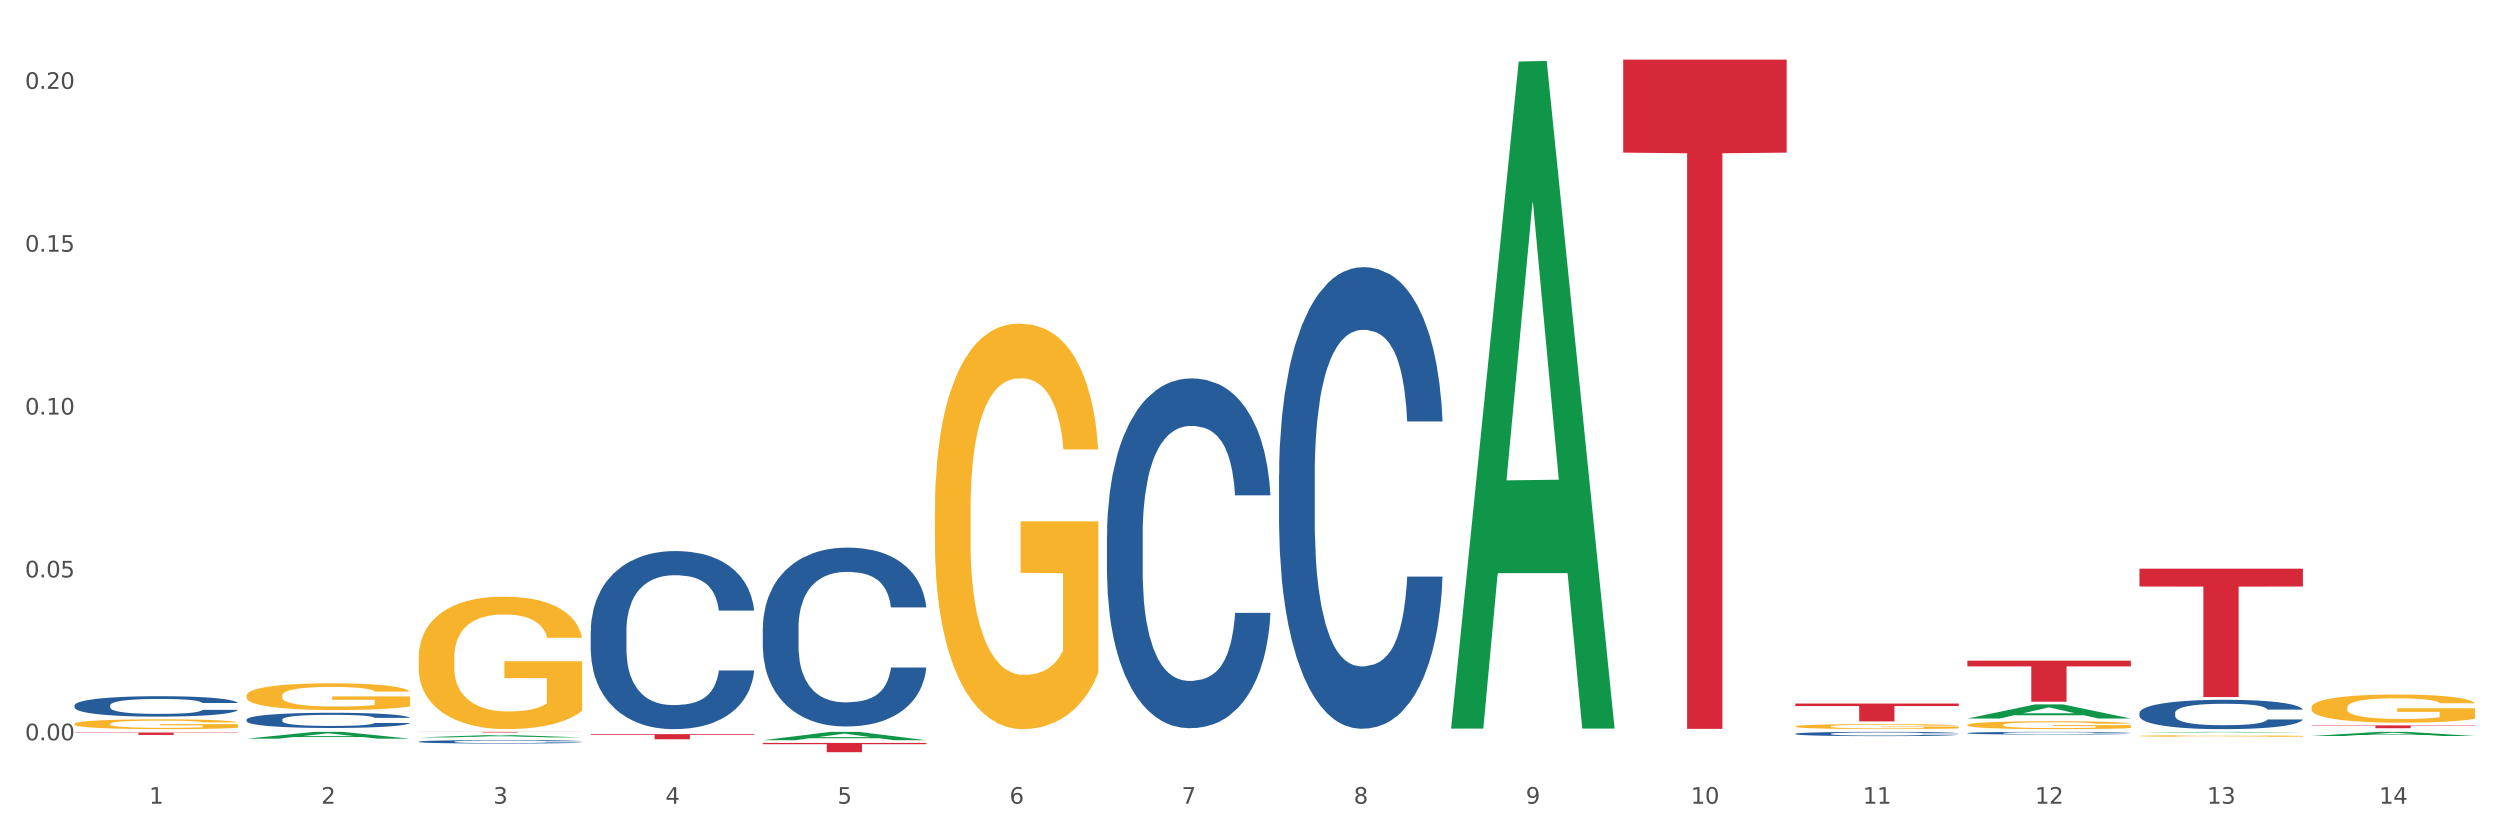 <?xml version="1.0" encoding="utf-8" standalone="no"?>
<!DOCTYPE svg PUBLIC "-//W3C//DTD SVG 1.1//EN"
  "http://www.w3.org/Graphics/SVG/1.1/DTD/svg11.dtd">
<svg xmlns:xlink="http://www.w3.org/1999/xlink" width="1080pt" height="360pt" viewBox="0 0 1080 360" xmlns="http://www.w3.org/2000/svg" version="1.1">
 <rect x="0" y="0" width="1080" height="360" fill="#333333" stroke="none"/>
 <defs>
  <style type="text/css">*{stroke-linejoin: round; stroke-linecap: butt}</style>
 </defs>
 <g id="figure_1">
  <g id="patch_1">
   <path d="M 0 360 
L 1080 360 
L 1080 0 
L 0 0 
z
" style="fill: #ffffff; stroke: #ffffff; stroke-linejoin: miter"/>
  </g>
  <g id="axes_1">
   <g id="matplotlib.axis_1">
    <g id="xtick_1">
     <g id="text_1">
      <!-- 1 -->
      <g style="fill: #4d4d4d" transform="translate(64.432 347.204) scale(0.096 -0.096)">
       <defs>
        <path id="DejaVuSans-31" d="M 794 531 
L 1825 531 
L 1825 4091 
L 703 3866 
L 703 4441 
L 1819 4666 
L 2450 4666 
L 2450 531 
L 3481 531 
L 3481 0 
L 794 0 
L 794 531 
z
" transform="scale(0.016)"/>
       </defs>
       <use xlink:href="#DejaVuSans-31"/>
      </g>
     </g>
    </g>
    <g id="xtick_2">
     <g id="text_2">
      <!-- 2 -->
      <g style="fill: #4d4d4d" transform="translate(138.771 347.204) scale(0.096 -0.096)">
       <defs>
        <path id="DejaVuSans-32" d="M 1228 531 
L 3431 531 
L 3431 0 
L 469 0 
L 469 531 
Q 828 903 1448 1529 
Q 2069 2156 2228 2338 
Q 2531 2678 2651 2914 
Q 2772 3150 2772 3378 
Q 2772 3750 2511 3984 
Q 2250 4219 1831 4219 
Q 1534 4219 1204 4116 
Q 875 4013 500 3803 
L 500 4441 
Q 881 4594 1212 4672 
Q 1544 4750 1819 4750 
Q 2544 4750 2975 4387 
Q 3406 4025 3406 3419 
Q 3406 3131 3298 2873 
Q 3191 2616 2906 2266 
Q 2828 2175 2409 1742 
Q 1991 1309 1228 531 
z
" transform="scale(0.016)"/>
       </defs>
       <use xlink:href="#DejaVuSans-32"/>
      </g>
     </g>
    </g>
    <g id="xtick_3">
     <g id="text_3">
      <!-- 3 -->
      <g style="fill: #4d4d4d" transform="translate(213.109 347.204) scale(0.096 -0.096)">
       <defs>
        <path id="DejaVuSans-33" d="M 2597 2516 
Q 3050 2419 3304 2112 
Q 3559 1806 3559 1356 
Q 3559 666 3084 287 
Q 2609 -91 1734 -91 
Q 1441 -91 1130 -33 
Q 819 25 488 141 
L 488 750 
Q 750 597 1062 519 
Q 1375 441 1716 441 
Q 2309 441 2620 675 
Q 2931 909 2931 1356 
Q 2931 1769 2642 2001 
Q 2353 2234 1838 2234 
L 1294 2234 
L 1294 2753 
L 1863 2753 
Q 2328 2753 2575 2939 
Q 2822 3125 2822 3475 
Q 2822 3834 2567 4026 
Q 2313 4219 1838 4219 
Q 1578 4219 1281 4162 
Q 984 4106 628 3988 
L 628 4550 
Q 988 4650 1302 4700 
Q 1616 4750 1894 4750 
Q 2613 4750 3031 4423 
Q 3450 4097 3450 3541 
Q 3450 3153 3228 2886 
Q 3006 2619 2597 2516 
z
" transform="scale(0.016)"/>
       </defs>
       <use xlink:href="#DejaVuSans-33"/>
      </g>
     </g>
    </g>
    <g id="xtick_4">
     <g id="text_4">
      <!-- 4 -->
      <g style="fill: #4d4d4d" transform="translate(287.448 347.204) scale(0.096 -0.096)">
       <defs>
        <path id="DejaVuSans-34" d="M 2419 4116 
L 825 1625 
L 2419 1625 
L 2419 4116 
z
M 2253 4666 
L 3047 4666 
L 3047 1625 
L 3713 1625 
L 3713 1100 
L 3047 1100 
L 3047 0 
L 2419 0 
L 2419 1100 
L 313 1100 
L 313 1709 
L 2253 4666 
z
" transform="scale(0.016)"/>
       </defs>
       <use xlink:href="#DejaVuSans-34"/>
      </g>
     </g>
    </g>
    <g id="xtick_5">
     <g id="text_5">
      <!-- 5 -->
      <g style="fill: #4d4d4d" transform="translate(361.787 347.204) scale(0.096 -0.096)">
       <defs>
        <path id="DejaVuSans-35" d="M 691 4666 
L 3169 4666 
L 3169 4134 
L 1269 4134 
L 1269 2991 
Q 1406 3038 1543 3061 
Q 1681 3084 1819 3084 
Q 2600 3084 3056 2656 
Q 3513 2228 3513 1497 
Q 3513 744 3044 326 
Q 2575 -91 1722 -91 
Q 1428 -91 1123 -41 
Q 819 9 494 109 
L 494 744 
Q 775 591 1075 516 
Q 1375 441 1709 441 
Q 2250 441 2565 725 
Q 2881 1009 2881 1497 
Q 2881 1984 2565 2268 
Q 2250 2553 1709 2553 
Q 1456 2553 1204 2497 
Q 953 2441 691 2322 
L 691 4666 
z
" transform="scale(0.016)"/>
       </defs>
       <use xlink:href="#DejaVuSans-35"/>
      </g>
     </g>
    </g>
    <g id="xtick_6">
     <g id="text_6">
      <!-- 6 -->
      <g style="fill: #4d4d4d" transform="translate(436.125 347.204) scale(0.096 -0.096)">
       <defs>
        <path id="DejaVuSans-36" d="M 2113 2584 
Q 1688 2584 1439 2293 
Q 1191 2003 1191 1497 
Q 1191 994 1439 701 
Q 1688 409 2113 409 
Q 2538 409 2786 701 
Q 3034 994 3034 1497 
Q 3034 2003 2786 2293 
Q 2538 2584 2113 2584 
z
M 3366 4563 
L 3366 3988 
Q 3128 4100 2886 4159 
Q 2644 4219 2406 4219 
Q 1781 4219 1451 3797 
Q 1122 3375 1075 2522 
Q 1259 2794 1537 2939 
Q 1816 3084 2150 3084 
Q 2853 3084 3261 2657 
Q 3669 2231 3669 1497 
Q 3669 778 3244 343 
Q 2819 -91 2113 -91 
Q 1303 -91 875 529 
Q 447 1150 447 2328 
Q 447 3434 972 4092 
Q 1497 4750 2381 4750 
Q 2619 4750 2861 4703 
Q 3103 4656 3366 4563 
z
" transform="scale(0.016)"/>
       </defs>
       <use xlink:href="#DejaVuSans-36"/>
      </g>
     </g>
    </g>
    <g id="xtick_7">
     <g id="text_7">
      <!-- 7 -->
      <g style="fill: #4d4d4d" transform="translate(510.464 347.204) scale(0.096 -0.096)">
       <defs>
        <path id="DejaVuSans-37" d="M 525 4666 
L 3525 4666 
L 3525 4397 
L 1831 0 
L 1172 0 
L 2766 4134 
L 525 4134 
L 525 4666 
z
" transform="scale(0.016)"/>
       </defs>
       <use xlink:href="#DejaVuSans-37"/>
      </g>
     </g>
    </g>
    <g id="xtick_8">
     <g id="text_8">
      <!-- 8 -->
      <g style="fill: #4d4d4d" transform="translate(584.803 347.204) scale(0.096 -0.096)">
       <defs>
        <path id="DejaVuSans-38" d="M 2034 2216 
Q 1584 2216 1326 1975 
Q 1069 1734 1069 1313 
Q 1069 891 1326 650 
Q 1584 409 2034 409 
Q 2484 409 2743 651 
Q 3003 894 3003 1313 
Q 3003 1734 2745 1975 
Q 2488 2216 2034 2216 
z
M 1403 2484 
Q 997 2584 770 2862 
Q 544 3141 544 3541 
Q 544 4100 942 4425 
Q 1341 4750 2034 4750 
Q 2731 4750 3128 4425 
Q 3525 4100 3525 3541 
Q 3525 3141 3298 2862 
Q 3072 2584 2669 2484 
Q 3125 2378 3379 2068 
Q 3634 1759 3634 1313 
Q 3634 634 3220 271 
Q 2806 -91 2034 -91 
Q 1263 -91 848 271 
Q 434 634 434 1313 
Q 434 1759 690 2068 
Q 947 2378 1403 2484 
z
M 1172 3481 
Q 1172 3119 1398 2916 
Q 1625 2713 2034 2713 
Q 2441 2713 2670 2916 
Q 2900 3119 2900 3481 
Q 2900 3844 2670 4047 
Q 2441 4250 2034 4250 
Q 1625 4250 1398 4047 
Q 1172 3844 1172 3481 
z
" transform="scale(0.016)"/>
       </defs>
       <use xlink:href="#DejaVuSans-38"/>
      </g>
     </g>
    </g>
    <g id="xtick_9">
     <g id="text_9">
      <!-- 9 -->
      <g style="fill: #4d4d4d" transform="translate(659.142 347.204) scale(0.096 -0.096)">
       <defs>
        <path id="DejaVuSans-39" d="M 703 97 
L 703 672 
Q 941 559 1184 500 
Q 1428 441 1663 441 
Q 2288 441 2617 861 
Q 2947 1281 2994 2138 
Q 2813 1869 2534 1725 
Q 2256 1581 1919 1581 
Q 1219 1581 811 2004 
Q 403 2428 403 3163 
Q 403 3881 828 4315 
Q 1253 4750 1959 4750 
Q 2769 4750 3195 4129 
Q 3622 3509 3622 2328 
Q 3622 1225 3098 567 
Q 2575 -91 1691 -91 
Q 1453 -91 1209 -44 
Q 966 3 703 97 
z
M 1959 2075 
Q 2384 2075 2632 2365 
Q 2881 2656 2881 3163 
Q 2881 3666 2632 3958 
Q 2384 4250 1959 4250 
Q 1534 4250 1286 3958 
Q 1038 3666 1038 3163 
Q 1038 2656 1286 2365 
Q 1534 2075 1959 2075 
z
" transform="scale(0.016)"/>
       </defs>
       <use xlink:href="#DejaVuSans-39"/>
      </g>
     </g>
    </g>
    <g id="xtick_10">
     <g id="text_10">
      <!-- 10 -->
      <g style="fill: #4d4d4d" transform="translate(730.426 347.204) scale(0.096 -0.096)">
       <defs>
        <path id="DejaVuSans-30" d="M 2034 4250 
Q 1547 4250 1301 3770 
Q 1056 3291 1056 2328 
Q 1056 1369 1301 889 
Q 1547 409 2034 409 
Q 2525 409 2770 889 
Q 3016 1369 3016 2328 
Q 3016 3291 2770 3770 
Q 2525 4250 2034 4250 
z
M 2034 4750 
Q 2819 4750 3233 4129 
Q 3647 3509 3647 2328 
Q 3647 1150 3233 529 
Q 2819 -91 2034 -91 
Q 1250 -91 836 529 
Q 422 1150 422 2328 
Q 422 3509 836 4129 
Q 1250 4750 2034 4750 
z
" transform="scale(0.016)"/>
       </defs>
       <use xlink:href="#DejaVuSans-31"/>
       <use xlink:href="#DejaVuSans-30" transform="translate(63.623 0)"/>
      </g>
     </g>
    </g>
    <g id="xtick_11">
     <g id="text_11">
      <!-- 11 -->
      <g style="fill: #4d4d4d" transform="translate(804.765 347.204) scale(0.096 -0.096)">
       <use xlink:href="#DejaVuSans-31"/>
       <use xlink:href="#DejaVuSans-31" transform="translate(63.623 0)"/>
      </g>
     </g>
    </g>
    <g id="xtick_12">
     <g id="text_12">
      <!-- 12 -->
      <g style="fill: #4d4d4d" transform="translate(879.104 347.204) scale(0.096 -0.096)">
       <use xlink:href="#DejaVuSans-31"/>
       <use xlink:href="#DejaVuSans-32" transform="translate(63.623 0)"/>
      </g>
     </g>
    </g>
    <g id="xtick_13">
     <g id="text_13">
      <!-- 13 -->
      <g style="fill: #4d4d4d" transform="translate(953.442 347.204) scale(0.096 -0.096)">
       <use xlink:href="#DejaVuSans-31"/>
       <use xlink:href="#DejaVuSans-33" transform="translate(63.623 0)"/>
      </g>
     </g>
    </g>
    <g id="xtick_14">
     <g id="text_14">
      <!-- 14 -->
      <g style="fill: #4d4d4d" transform="translate(1027.781 347.204) scale(0.096 -0.096)">
       <use xlink:href="#DejaVuSans-31"/>
       <use xlink:href="#DejaVuSans-34" transform="translate(63.623 0)"/>
      </g>
     </g>
    </g>
    <g id="xtick_15"/>
    <g id="xtick_16"/>
    <g id="xtick_17"/>
    <g id="xtick_18"/>
    <g id="xtick_19"/>
    <g id="xtick_20"/>
    <g id="xtick_21"/>
    <g id="xtick_22"/>
    <g id="xtick_23"/>
    <g id="xtick_24"/>
    <g id="xtick_25"/>
    <g id="xtick_26"/>
    <g id="xtick_27"/>
   </g>
   <g id="matplotlib.axis_2">
    <g id="ytick_1">
     <g id="text_15">
      <!-- 0.00 -->
      <g style="fill: #4d4d4d" transform="translate(10.8 319.805) scale(0.096 -0.096)">
       <defs>
        <path id="DejaVuSans-2e" d="M 684 794 
L 1344 794 
L 1344 0 
L 684 0 
L 684 794 
z
" transform="scale(0.016)"/>
       </defs>
       <use xlink:href="#DejaVuSans-30"/>
       <use xlink:href="#DejaVuSans-2e" transform="translate(63.623 0)"/>
       <use xlink:href="#DejaVuSans-30" transform="translate(95.41 0)"/>
       <use xlink:href="#DejaVuSans-30" transform="translate(159.033 0)"/>
      </g>
     </g>
    </g>
    <g id="ytick_2">
     <g id="text_16">
      <!-- 0.05 -->
      <g style="fill: #4d4d4d" transform="translate(10.8 249.451) scale(0.096 -0.096)">
       <use xlink:href="#DejaVuSans-30"/>
       <use xlink:href="#DejaVuSans-2e" transform="translate(63.623 0)"/>
       <use xlink:href="#DejaVuSans-30" transform="translate(95.41 0)"/>
       <use xlink:href="#DejaVuSans-35" transform="translate(159.033 0)"/>
      </g>
     </g>
    </g>
    <g id="ytick_3">
     <g id="text_17">
      <!-- 0.10 -->
      <g style="fill: #4d4d4d" transform="translate(10.8 179.097) scale(0.096 -0.096)">
       <use xlink:href="#DejaVuSans-30"/>
       <use xlink:href="#DejaVuSans-2e" transform="translate(63.623 0)"/>
       <use xlink:href="#DejaVuSans-31" transform="translate(95.41 0)"/>
       <use xlink:href="#DejaVuSans-30" transform="translate(159.033 0)"/>
      </g>
     </g>
    </g>
    <g id="ytick_4">
     <g id="text_18">
      <!-- 0.15 -->
      <g style="fill: #4d4d4d" transform="translate(10.8 108.743) scale(0.096 -0.096)">
       <use xlink:href="#DejaVuSans-30"/>
       <use xlink:href="#DejaVuSans-2e" transform="translate(63.623 0)"/>
       <use xlink:href="#DejaVuSans-31" transform="translate(95.41 0)"/>
       <use xlink:href="#DejaVuSans-35" transform="translate(159.033 0)"/>
      </g>
     </g>
    </g>
    <g id="ytick_5">
     <g id="text_19">
      <!-- 0.20 -->
      <g style="fill: #4d4d4d" transform="translate(10.8 38.389) scale(0.096 -0.096)">
       <use xlink:href="#DejaVuSans-30"/>
       <use xlink:href="#DejaVuSans-2e" transform="translate(63.623 0)"/>
       <use xlink:href="#DejaVuSans-32" transform="translate(95.41 0)"/>
       <use xlink:href="#DejaVuSans-30" transform="translate(159.033 0)"/>
      </g>
     </g>
    </g>
    <g id="ytick_6"/>
    <g id="ytick_7"/>
    <g id="ytick_8"/>
    <g id="ytick_9"/>
   </g>
   <g id="PolyCollection_1">
    <path d="M 329.53 320.94 
L 400.152 320.94 
L 400.152 321.497 
L 372.371 321.501 
L 372.371 324.95 
L 357.143 324.95 
L 357.143 321.501 
L 329.53 321.497 
L 329.53 320.944 
L 329.53 320.94 
z
" clip-path="url(#pd69ce23669)" style="fill: #d62839"/>
    <path d="M 255.191 317.152 
L 325.813 317.152 
L 325.813 317.461 
L 298.033 317.463 
L 298.033 319.376 
L 282.804 319.376 
L 282.804 317.463 
L 255.191 317.461 
L 255.191 317.154 
L 255.191 317.152 
z
" clip-path="url(#pd69ce23669)" style="fill: #d62839"/>
    <path d="M 180.852 316.157 
L 251.474 316.157 
L 251.474 316.195 
L 223.694 316.196 
L 223.694 316.431 
L 208.465 316.431 
L 208.465 316.196 
L 180.852 316.195 
L 180.852 316.158 
L 180.852 316.157 
z
" clip-path="url(#pd69ce23669)" style="fill: #d62839"/>
    <path d="M 32.175 316.462 
L 102.797 316.462 
L 102.797 316.606 
L 75.017 316.607 
L 75.017 317.499 
L 59.788 317.499 
L 59.788 316.607 
L 32.175 316.606 
L 32.175 316.462 
L 32.175 316.462 
z
" clip-path="url(#pd69ce23669)" style="fill: #d62839"/>
    <path d="M 329.53 319.771 
L 329.603 319.768 
L 358.725 316.161 
L 370.811 316.157 
L 400.152 319.778 
L 386.173 319.778 
L 379.839 318.935 
L 349.77 318.935 
L 349.551 318.949 
L 343.436 319.778 
L 329.53 319.778 
L 329.53 319.771 
L 353.556 318.432 
L 376.053 318.428 
L 364.914 316.929 
L 364.768 316.922 
L 364.622 316.933 
L 353.483 318.428 
L 353.556 318.432 
L 329.53 319.771 
z
" clip-path="url(#pd69ce23669)" style="fill: #109648"/>
    <path d="M 626.885 314.223 
L 626.957 313.952 
L 656.08 26.582 
L 668.166 26.311 
L 697.506 314.765 
L 683.528 314.765 
L 677.194 247.594 
L 647.125 247.594 
L 646.906 248.678 
L 640.791 314.765 
L 626.885 314.765 
L 626.885 314.223 
L 650.911 207.509 
L 673.408 207.238 
L 662.268 87.794 
L 662.123 87.252 
L 661.977 88.065 
L 650.838 207.238 
L 650.911 207.509 
L 626.885 314.223 
z
" clip-path="url(#pd69ce23669)" style="fill: #109648"/>
    <path d="M 849.901 285.42 
L 920.523 285.42 
L 920.523 287.883 
L 892.742 287.899 
L 892.742 303.145 
L 877.514 303.145 
L 877.514 287.899 
L 849.901 287.883 
L 849.901 285.436 
L 849.901 285.42 
z
" clip-path="url(#pd69ce23669)" style="fill: #d62839"/>
    <path d="M 924.24 245.656 
L 994.861 245.656 
L 994.861 253.367 
L 967.081 253.42 
L 967.081 301.147 
L 951.852 301.147 
L 951.852 253.42 
L 924.24 253.367 
L 924.24 245.708 
L 924.24 245.656 
z
" clip-path="url(#pd69ce23669)" style="fill: #d62839"/>
    <path d="M 924.24 316.451 
L 924.312 316.451 
L 953.435 316.158 
L 965.52 316.157 
L 994.861 316.452 
L 980.883 316.452 
L 974.548 316.383 
L 944.48 316.383 
L 944.261 316.385 
L 938.145 316.452 
L 924.24 316.452 
L 924.24 316.451 
L 948.265 316.342 
L 970.763 316.342 
L 959.623 316.22 
L 959.478 316.22 
L 959.332 316.22 
L 948.193 316.342 
L 948.265 316.342 
L 924.24 316.451 
z
" clip-path="url(#pd69ce23669)" style="fill: #109648"/>
    <path d="M 849.901 310.403 
L 849.974 310.397 
L 879.096 304.312 
L 891.182 304.306 
L 920.523 310.414 
L 906.544 310.414 
L 900.21 308.992 
L 870.141 308.992 
L 869.922 309.015 
L 863.807 310.414 
L 849.901 310.414 
L 849.901 310.403 
L 873.927 308.143 
L 896.424 308.137 
L 885.284 305.608 
L 885.139 305.597 
L 884.993 305.614 
L 873.854 308.137 
L 873.927 308.143 
L 849.901 310.403 
z
" clip-path="url(#pd69ce23669)" style="fill: #109648"/>
    <path d="M 998.578 317.946 
L 998.651 317.945 
L 1027.773 316.159 
L 1039.859 316.157 
L 1069.2 317.95 
L 1055.221 317.95 
L 1048.887 317.532 
L 1018.818 317.532 
L 1018.6 317.539 
L 1012.484 317.95 
L 998.578 317.95 
L 998.578 317.946 
L 1022.604 317.283 
L 1045.101 317.282 
L 1033.962 316.539 
L 1033.816 316.536 
L 1033.671 316.541 
L 1022.531 317.282 
L 1022.604 317.283 
L 998.578 317.946 
z
" clip-path="url(#pd69ce23669)" style="fill: #109648"/>
    <path d="M 998.578 313.366 
L 1069.2 313.366 
L 1069.2 313.535 
L 1041.42 313.536 
L 1041.42 314.583 
L 1026.191 314.583 
L 1026.191 313.536 
L 998.578 313.535 
L 998.578 313.367 
L 998.578 313.366 
z
" clip-path="url(#pd69ce23669)" style="fill: #d62839"/>
    <path d="M 701.223 25.759 
L 771.845 25.759 
L 771.845 65.937 
L 744.065 66.208 
L 744.065 314.874 
L 728.836 314.874 
L 728.836 66.208 
L 701.223 65.937 
L 701.223 26.031 
L 701.223 25.759 
z
" clip-path="url(#pd69ce23669)" style="fill: #d62839"/>
    <path d="M 775.562 303.94 
L 846.184 303.94 
L 846.184 305.011 
L 818.404 305.018 
L 818.404 311.649 
L 803.175 311.649 
L 803.175 305.018 
L 775.562 305.011 
L 775.562 303.947 
L 775.562 303.94 
z
" clip-path="url(#pd69ce23669)" style="fill: #d62839"/>
    <path d="M 106.514 310.871 
L 106.597 310.865 
L 106.597 310.697 
L 106.848 310.469 
L 107.766 310.049 
L 108.935 309.731 
L 110.938 309.359 
L 112.023 309.203 
L 113.442 309.029 
L 116.364 308.748 
L 119.703 308.508 
L 122.04 308.376 
L 123.794 308.292 
L 127.717 308.142 
L 129.971 308.076 
L 132.308 308.022 
L 134.312 307.986 
L 137.651 307.944 
L 140.322 307.926 
L 143.411 307.92 
L 145.998 307.926 
L 149.421 307.95 
L 154.43 308.022 
L 156.35 308.064 
L 158.937 308.136 
L 161.609 308.232 
L 163.779 308.328 
L 166.283 308.466 
L 168.871 308.646 
L 171.376 308.873 
L 173.129 309.083 
L 174.548 309.305 
L 175.8 309.575 
L 176.718 309.869 
L 177.135 310.115 
L 161.859 310.115 
L 161.442 309.893 
L 160.607 309.653 
L 159.772 309.491 
L 158.854 309.359 
L 157.435 309.209 
L 156.183 309.113 
L 154.096 308.999 
L 152.176 308.927 
L 150.59 308.885 
L 148.67 308.849 
L 144.579 308.813 
L 141.658 308.813 
L 139.821 308.825 
L 137.567 308.855 
L 135.647 308.897 
L 133.393 308.969 
L 131.64 309.047 
L 129.887 309.149 
L 128.886 309.221 
L 127.383 309.353 
L 126.381 309.461 
L 125.046 309.647 
L 124.294 309.779 
L 122.959 310.121 
L 122.374 310.373 
L 122.124 310.547 
L 121.957 310.739 
L 121.957 311.674 
L 122.458 312.094 
L 122.875 312.274 
L 123.543 312.478 
L 124.795 312.742 
L 126.632 313 
L 128.552 313.186 
L 130.138 313.3 
L 131.64 313.384 
L 133.143 313.449 
L 134.979 313.509 
L 136.482 313.545 
L 138.736 313.581 
L 141.407 313.599 
L 143.494 313.599 
L 147.751 313.569 
L 149.671 313.539 
L 151.508 313.497 
L 153.511 313.431 
L 155.097 313.36 
L 156.016 313.306 
L 157.518 313.192 
L 158.687 313.072 
L 159.689 312.934 
L 160.357 312.814 
L 161.108 312.634 
L 161.692 312.43 
L 161.859 312.322 
L 177.135 312.322 
L 176.802 312.538 
L 176.217 312.748 
L 175.049 313.03 
L 174.13 313.192 
L 172.711 313.389 
L 171.209 313.557 
L 169.122 313.743 
L 167.202 313.881 
L 165.198 314.001 
L 163.028 314.109 
L 159.104 314.259 
L 157.685 314.301 
L 154.68 314.373 
L 152.343 314.415 
L 148.92 314.457 
L 145.414 314.481 
L 141.741 314.487 
L 138.486 314.475 
L 134.896 314.439 
L 132.642 314.403 
L 130.138 314.349 
L 127.216 314.265 
L 124.461 314.163 
L 121.874 314.043 
L 119.453 313.905 
L 117.199 313.749 
L 114.277 313.491 
L 112.107 313.24 
L 110.521 313.006 
L 109.435 312.808 
L 108.35 312.556 
L 107.766 312.382 
L 106.848 311.962 
L 106.514 311.572 
L 106.514 310.871 
z
" clip-path="url(#pd69ce23669)" style="fill: #255c99"/>
    <path d="M 32.175 304.722 
L 32.258 304.714 
L 32.258 304.488 
L 32.509 304.182 
L 33.427 303.618 
L 34.596 303.191 
L 36.599 302.691 
L 37.684 302.481 
L 39.104 302.248 
L 42.025 301.869 
L 45.364 301.547 
L 47.702 301.369 
L 49.455 301.256 
L 53.378 301.055 
L 55.632 300.966 
L 57.969 300.894 
L 59.973 300.845 
L 63.312 300.789 
L 65.983 300.765 
L 69.072 300.757 
L 71.66 300.765 
L 75.082 300.797 
L 80.091 300.894 
L 82.011 300.95 
L 84.599 301.047 
L 87.27 301.176 
L 89.44 301.305 
L 91.945 301.49 
L 94.533 301.732 
L 97.037 302.038 
L 98.79 302.32 
L 100.209 302.618 
L 101.461 302.981 
L 102.379 303.376 
L 102.797 303.706 
L 87.52 303.706 
L 87.103 303.408 
L 86.268 303.086 
L 85.434 302.868 
L 84.515 302.691 
L 83.096 302.489 
L 81.844 302.36 
L 79.757 302.207 
L 77.837 302.111 
L 76.251 302.054 
L 74.331 302.006 
L 70.241 301.958 
L 67.319 301.958 
L 65.482 301.974 
L 63.229 302.014 
L 61.309 302.07 
L 59.055 302.167 
L 57.302 302.272 
L 55.549 302.409 
L 54.547 302.506 
L 53.044 302.683 
L 52.043 302.828 
L 50.707 303.078 
L 49.956 303.255 
L 48.62 303.714 
L 48.036 304.053 
L 47.785 304.287 
L 47.618 304.544 
L 47.618 305.802 
L 48.119 306.366 
L 48.537 306.608 
L 49.204 306.882 
L 50.457 307.236 
L 52.293 307.583 
L 54.213 307.833 
L 55.799 307.986 
L 57.302 308.099 
L 58.804 308.187 
L 60.641 308.268 
L 62.143 308.316 
L 64.397 308.364 
L 67.069 308.389 
L 69.155 308.389 
L 73.413 308.348 
L 75.333 308.308 
L 77.169 308.252 
L 79.173 308.163 
L 80.759 308.066 
L 81.677 307.994 
L 83.18 307.841 
L 84.348 307.679 
L 85.35 307.494 
L 86.018 307.333 
L 86.769 307.091 
L 87.353 306.817 
L 87.52 306.672 
L 102.797 306.672 
L 102.463 306.962 
L 101.879 307.244 
L 100.71 307.623 
L 99.792 307.841 
L 98.372 308.107 
L 96.87 308.332 
L 94.783 308.582 
L 92.863 308.767 
L 90.86 308.929 
L 88.689 309.074 
L 84.766 309.275 
L 83.347 309.332 
L 80.341 309.428 
L 78.004 309.485 
L 74.581 309.541 
L 71.075 309.573 
L 67.402 309.581 
L 64.147 309.565 
L 60.557 309.517 
L 58.303 309.469 
L 55.799 309.396 
L 52.877 309.283 
L 50.123 309.146 
L 47.535 308.985 
L 45.114 308.8 
L 42.86 308.59 
L 39.938 308.244 
L 37.768 307.905 
L 36.182 307.591 
L 35.097 307.325 
L 34.011 306.986 
L 33.427 306.753 
L 32.509 306.189 
L 32.175 305.665 
L 32.175 304.722 
z
" clip-path="url(#pd69ce23669)" style="fill: #255c99"/>
    <path d="M 775.562 316.988 
L 775.646 316.986 
L 775.646 316.939 
L 775.896 316.875 
L 776.814 316.757 
L 777.983 316.667 
L 779.986 316.563 
L 781.072 316.519 
L 782.491 316.47 
L 785.412 316.39 
L 788.752 316.323 
L 791.089 316.286 
L 792.842 316.262 
L 796.765 316.22 
L 799.019 316.201 
L 801.357 316.186 
L 803.36 316.176 
L 806.699 316.164 
L 809.37 316.159 
L 812.459 316.157 
L 815.047 316.159 
L 818.469 316.166 
L 823.478 316.186 
L 825.398 316.198 
L 827.986 316.218 
L 830.657 316.245 
L 832.828 316.272 
L 835.332 316.311 
L 837.92 316.362 
L 840.424 316.426 
L 842.177 316.485 
L 843.596 316.547 
L 844.848 316.623 
L 845.766 316.706 
L 846.184 316.775 
L 830.908 316.775 
L 830.49 316.713 
L 829.655 316.645 
L 828.821 316.6 
L 827.902 316.563 
L 826.483 316.52 
L 825.231 316.493 
L 823.144 316.461 
L 821.224 316.441 
L 819.638 316.429 
L 817.718 316.419 
L 813.628 316.409 
L 810.706 316.409 
L 808.87 316.412 
L 806.616 316.421 
L 804.696 316.433 
L 802.442 316.453 
L 800.689 316.475 
L 798.936 316.503 
L 797.934 316.524 
L 796.431 316.561 
L 795.43 316.591 
L 794.094 316.644 
L 793.343 316.681 
L 792.007 316.777 
L 791.423 316.848 
L 791.172 316.897 
L 791.005 316.951 
L 791.005 317.214 
L 791.506 317.332 
L 791.924 317.383 
L 792.591 317.44 
L 793.844 317.515 
L 795.68 317.587 
L 797.6 317.639 
L 799.186 317.672 
L 800.689 317.695 
L 802.191 317.714 
L 804.028 317.731 
L 805.53 317.741 
L 807.784 317.751 
L 810.456 317.756 
L 812.543 317.756 
L 816.8 317.748 
L 818.72 317.739 
L 820.556 317.727 
L 822.56 317.709 
L 824.146 317.688 
L 825.064 317.673 
L 826.567 317.641 
L 827.735 317.607 
L 828.737 317.569 
L 829.405 317.535 
L 830.156 317.484 
L 830.741 317.427 
L 830.908 317.396 
L 846.184 317.396 
L 845.85 317.457 
L 845.266 317.516 
L 844.097 317.596 
L 843.179 317.641 
L 841.76 317.697 
L 840.257 317.744 
L 838.17 317.796 
L 836.25 317.835 
L 834.247 317.869 
L 832.076 317.899 
L 828.153 317.942 
L 826.734 317.953 
L 823.728 317.974 
L 821.391 317.986 
L 817.969 317.997 
L 814.463 318.004 
L 810.79 318.006 
L 807.534 318.002 
L 803.944 317.992 
L 801.69 317.982 
L 799.186 317.967 
L 796.264 317.943 
L 793.51 317.915 
L 790.922 317.881 
L 788.501 317.842 
L 786.247 317.798 
L 783.325 317.726 
L 781.155 317.655 
L 779.569 317.589 
L 778.484 317.533 
L 777.399 317.462 
L 776.814 317.413 
L 775.896 317.295 
L 775.562 317.185 
L 775.562 316.988 
z
" clip-path="url(#pd69ce23669)" style="fill: #255c99"/>
    <path d="M 552.546 205.012 
L 552.629 204.83 
L 552.629 199.73 
L 552.88 192.809 
L 553.798 180.06 
L 554.967 170.407 
L 556.97 159.115 
L 558.055 154.379 
L 559.475 149.097 
L 562.396 140.537 
L 565.735 133.252 
L 568.073 129.245 
L 569.826 126.695 
L 573.749 122.142 
L 576.003 120.138 
L 578.34 118.499 
L 580.344 117.406 
L 583.683 116.131 
L 586.354 115.585 
L 589.443 115.403 
L 592.031 115.585 
L 595.453 116.313 
L 600.462 118.499 
L 602.382 119.774 
L 604.97 121.96 
L 607.641 124.874 
L 609.811 127.788 
L 612.316 131.977 
L 614.903 137.441 
L 617.408 144.362 
L 619.161 150.737 
L 620.58 157.475 
L 621.832 165.671 
L 622.75 174.596 
L 623.168 182.063 
L 607.891 182.063 
L 607.474 175.325 
L 606.639 168.039 
L 605.804 163.122 
L 604.886 159.115 
L 603.467 154.561 
L 602.215 151.647 
L 600.128 148.187 
L 598.208 146.001 
L 596.622 144.726 
L 594.702 143.633 
L 590.612 142.541 
L 587.69 142.541 
L 585.853 142.905 
L 583.6 143.816 
L 581.68 145.09 
L 579.426 147.276 
L 577.673 149.644 
L 575.92 152.74 
L 574.918 154.926 
L 573.415 158.933 
L 572.414 162.211 
L 571.078 167.857 
L 570.327 171.864 
L 568.991 182.246 
L 568.407 189.895 
L 568.156 195.177 
L 567.989 201.005 
L 567.989 229.418 
L 568.49 242.167 
L 568.908 247.631 
L 569.575 253.824 
L 570.827 261.838 
L 572.664 269.669 
L 574.584 275.316 
L 576.17 278.776 
L 577.673 281.326 
L 579.175 283.329 
L 581.012 285.151 
L 582.514 286.244 
L 584.768 287.336 
L 587.439 287.883 
L 589.526 287.883 
L 593.784 286.972 
L 595.704 286.061 
L 597.54 284.786 
L 599.544 282.783 
L 601.13 280.597 
L 602.048 278.958 
L 603.551 275.498 
L 604.719 271.855 
L 605.721 267.666 
L 606.389 264.023 
L 607.14 258.559 
L 607.724 252.367 
L 607.891 249.088 
L 623.168 249.088 
L 622.834 255.645 
L 622.249 262.02 
L 621.081 270.58 
L 620.163 275.498 
L 618.743 281.508 
L 617.241 286.608 
L 615.154 292.254 
L 613.234 296.443 
L 611.23 300.086 
L 609.06 303.364 
L 605.137 307.917 
L 603.718 309.192 
L 600.712 311.378 
L 598.375 312.653 
L 594.952 313.928 
L 591.446 314.656 
L 587.773 314.838 
L 584.518 314.474 
L 580.928 313.381 
L 578.674 312.289 
L 576.17 310.649 
L 573.248 308.099 
L 570.494 305.003 
L 567.906 301.361 
L 565.485 297.171 
L 563.231 292.436 
L 560.309 284.604 
L 558.139 276.955 
L 556.553 269.852 
L 555.468 263.841 
L 554.382 256.192 
L 553.798 250.91 
L 552.88 238.16 
L 552.546 226.322 
L 552.546 205.012 
z
" clip-path="url(#pd69ce23669)" style="fill: #255c99"/>
    <path d="M 180.852 284.209 
L 180.936 284.157 
L 180.936 282.275 
L 181.103 280.655 
L 181.936 276.735 
L 183.187 273.494 
L 184.104 271.769 
L 185.021 270.358 
L 186.105 268.946 
L 187.439 267.483 
L 189.857 265.34 
L 191.358 264.242 
L 193.192 263.092 
L 196.528 261.42 
L 198.946 260.479 
L 201.447 259.695 
L 205.533 258.754 
L 208.201 258.336 
L 211.036 258.022 
L 214.454 257.813 
L 217.039 257.761 
L 222.709 257.918 
L 227.545 258.388 
L 229.879 258.754 
L 232.881 259.381 
L 234.465 259.799 
L 237.05 260.636 
L 239.718 261.733 
L 241.552 262.674 
L 244.304 264.451 
L 246.388 266.228 
L 248.306 268.424 
L 249.306 269.94 
L 250.057 271.351 
L 250.724 272.971 
L 251.391 275.532 
L 236.383 275.532 
L 235.799 273.703 
L 234.882 271.978 
L 233.548 270.305 
L 232.38 269.26 
L 230.379 267.953 
L 228.545 267.117 
L 226.627 266.49 
L 224.293 265.967 
L 222.458 265.706 
L 219.874 265.497 
L 214.788 265.549 
L 211.369 265.967 
L 209.034 266.49 
L 207.534 266.96 
L 206.2 267.483 
L 204.699 268.215 
L 202.948 269.312 
L 201.697 270.305 
L 200.446 271.56 
L 199.446 272.814 
L 198.529 274.278 
L 197.778 275.846 
L 197.195 277.466 
L 196.694 279.453 
L 196.277 282.746 
L 196.277 289.906 
L 196.444 291.527 
L 196.861 293.67 
L 197.361 295.29 
L 198.195 297.224 
L 198.946 298.531 
L 200.363 300.413 
L 201.947 301.981 
L 203.198 302.974 
L 204.449 303.81 
L 206.616 304.96 
L 209.034 305.901 
L 211.119 306.476 
L 213.954 306.999 
L 215.871 307.208 
L 217.539 307.312 
L 221.625 307.312 
L 224.543 307.155 
L 227.795 306.789 
L 230.296 306.319 
L 232.38 305.744 
L 234.715 304.803 
L 236.216 303.915 
L 236.216 292.99 
L 217.873 292.938 
L 217.873 285.673 
L 251.474 285.673 
L 251.474 306.999 
L 250.057 308.096 
L 248.473 309.089 
L 246.805 309.978 
L 244.304 311.076 
L 241.302 312.121 
L 238.634 312.853 
L 235.799 313.48 
L 232.464 314.055 
L 228.128 314.578 
L 225.46 314.787 
L 222.125 314.944 
L 218.206 314.996 
L 214.788 314.891 
L 211.452 314.63 
L 207.951 314.159 
L 204.532 313.48 
L 201.947 312.8 
L 199.362 311.964 
L 196.611 310.866 
L 194.443 309.821 
L 192.776 308.88 
L 190.941 307.678 
L 188.94 306.11 
L 187.439 304.699 
L 186.105 303.235 
L 184.688 301.353 
L 183.687 299.733 
L 182.687 297.695 
L 182.103 296.179 
L 181.436 293.827 
L 180.936 290.534 
L 180.852 284.209 
z
" clip-path="url(#pd69ce23669)" style="fill: #f7b32b"/>
    <path d="M 106.514 300.538 
L 106.597 300.528 
L 106.597 300.147 
L 106.764 299.82 
L 107.598 299.028 
L 108.848 298.373 
L 109.765 298.025 
L 110.683 297.74 
L 111.767 297.455 
L 113.101 297.159 
L 115.519 296.726 
L 117.019 296.504 
L 118.854 296.272 
L 122.189 295.934 
L 124.607 295.744 
L 127.108 295.585 
L 131.194 295.395 
L 133.862 295.311 
L 136.697 295.247 
L 140.115 295.205 
L 142.7 295.195 
L 148.37 295.226 
L 153.206 295.321 
L 155.54 295.395 
L 158.542 295.522 
L 160.126 295.606 
L 162.711 295.775 
L 165.379 295.997 
L 167.213 296.187 
L 169.965 296.546 
L 172.049 296.905 
L 173.967 297.349 
L 174.968 297.655 
L 175.718 297.94 
L 176.385 298.268 
L 177.052 298.785 
L 162.044 298.785 
L 161.46 298.416 
L 160.543 298.067 
L 159.209 297.729 
L 158.042 297.518 
L 156.041 297.254 
L 154.206 297.085 
L 152.289 296.958 
L 149.954 296.853 
L 148.12 296.8 
L 145.535 296.758 
L 140.449 296.768 
L 137.03 296.853 
L 134.696 296.958 
L 133.195 297.053 
L 131.861 297.159 
L 130.36 297.307 
L 128.609 297.528 
L 127.358 297.729 
L 126.108 297.983 
L 125.107 298.236 
L 124.19 298.532 
L 123.44 298.849 
L 122.856 299.176 
L 122.356 299.577 
L 121.939 300.242 
L 121.939 301.689 
L 122.106 302.017 
L 122.522 302.45 
L 123.023 302.777 
L 123.856 303.168 
L 124.607 303.432 
L 126.024 303.812 
L 127.609 304.129 
L 128.859 304.329 
L 130.11 304.498 
L 132.278 304.731 
L 134.696 304.921 
L 136.78 305.037 
L 139.615 305.143 
L 141.533 305.185 
L 143.2 305.206 
L 147.286 305.206 
L 150.204 305.174 
L 153.456 305.1 
L 155.957 305.005 
L 158.042 304.889 
L 160.376 304.699 
L 161.877 304.519 
L 161.877 302.312 
L 143.534 302.302 
L 143.534 300.834 
L 177.135 300.834 
L 177.135 305.143 
L 175.718 305.364 
L 174.134 305.565 
L 172.466 305.744 
L 169.965 305.966 
L 166.963 306.177 
L 164.295 306.325 
L 161.46 306.452 
L 158.125 306.568 
L 153.789 306.674 
L 151.121 306.716 
L 147.786 306.748 
L 143.867 306.758 
L 140.449 306.737 
L 137.114 306.684 
L 133.612 306.589 
L 130.193 306.452 
L 127.609 306.315 
L 125.024 306.146 
L 122.272 305.924 
L 120.104 305.713 
L 118.437 305.523 
L 116.603 305.28 
L 114.601 304.963 
L 113.101 304.678 
L 111.767 304.382 
L 110.349 304.002 
L 109.349 303.675 
L 108.348 303.263 
L 107.764 302.957 
L 107.097 302.481 
L 106.597 301.816 
L 106.514 300.538 
z
" clip-path="url(#pd69ce23669)" style="fill: #f7b32b"/>
    <path d="M 32.175 312.708 
L 32.258 312.704 
L 32.258 312.564 
L 32.425 312.444 
L 33.259 312.153 
L 34.51 311.912 
L 35.427 311.784 
L 36.344 311.679 
L 37.428 311.574 
L 38.762 311.465 
L 41.18 311.306 
L 42.681 311.225 
L 44.515 311.139 
L 47.85 311.015 
L 50.268 310.945 
L 52.77 310.887 
L 56.855 310.817 
L 59.523 310.786 
L 62.358 310.762 
L 65.777 310.747 
L 68.361 310.743 
L 74.031 310.755 
L 78.867 310.79 
L 81.202 310.817 
L 84.203 310.863 
L 85.788 310.894 
L 88.372 310.957 
L 91.04 311.038 
L 92.875 311.108 
L 95.626 311.24 
L 97.711 311.372 
L 99.628 311.535 
L 100.629 311.648 
L 101.379 311.753 
L 102.046 311.873 
L 102.713 312.063 
L 87.705 312.063 
L 87.122 311.928 
L 86.204 311.799 
L 84.87 311.675 
L 83.703 311.597 
L 81.702 311.5 
L 79.868 311.438 
L 77.95 311.392 
L 75.615 311.353 
L 73.781 311.333 
L 71.196 311.318 
L 66.11 311.322 
L 62.692 311.353 
L 60.357 311.392 
L 58.856 311.427 
L 57.522 311.465 
L 56.021 311.52 
L 54.27 311.601 
L 53.02 311.675 
L 51.769 311.768 
L 50.768 311.862 
L 49.851 311.97 
L 49.101 312.087 
L 48.517 312.207 
L 48.017 312.355 
L 47.6 312.599 
L 47.6 313.132 
L 47.767 313.252 
L 48.184 313.411 
L 48.684 313.532 
L 49.518 313.675 
L 50.268 313.772 
L 51.686 313.912 
L 53.27 314.029 
L 54.52 314.102 
L 55.771 314.165 
L 57.939 314.25 
L 60.357 314.32 
L 62.441 314.363 
L 65.276 314.402 
L 67.194 314.417 
L 68.862 314.425 
L 72.947 314.425 
L 75.865 314.413 
L 79.117 314.386 
L 81.619 314.351 
L 83.703 314.308 
L 86.038 314.238 
L 87.538 314.172 
L 87.538 313.361 
L 69.195 313.357 
L 69.195 312.817 
L 102.797 312.817 
L 102.797 314.402 
L 101.379 314.483 
L 99.795 314.557 
L 98.128 314.623 
L 95.626 314.704 
L 92.625 314.782 
L 89.956 314.837 
L 87.122 314.883 
L 83.786 314.926 
L 79.451 314.965 
L 76.783 314.98 
L 73.447 314.992 
L 69.529 314.996 
L 66.11 314.988 
L 62.775 314.969 
L 59.273 314.934 
L 55.855 314.883 
L 53.27 314.833 
L 50.685 314.771 
L 47.934 314.689 
L 45.766 314.611 
L 44.098 314.541 
L 42.264 314.452 
L 40.263 314.336 
L 38.762 314.231 
L 37.428 314.122 
L 36.01 313.982 
L 35.01 313.862 
L 34.009 313.71 
L 33.426 313.598 
L 32.759 313.423 
L 32.258 313.178 
L 32.175 312.708 
z
" clip-path="url(#pd69ce23669)" style="fill: #f7b32b"/>
    <path d="M 403.869 220.745 
L 403.952 220.585 
L 403.952 214.824 
L 404.119 209.864 
L 404.952 197.862 
L 406.203 187.941 
L 407.12 182.661 
L 408.037 178.34 
L 409.121 174.02 
L 410.455 169.539 
L 412.873 162.978 
L 414.374 159.618 
L 416.209 156.098 
L 419.544 150.977 
L 421.962 148.097 
L 424.463 145.696 
L 428.549 142.816 
L 431.217 141.536 
L 434.052 140.576 
L 437.47 139.936 
L 440.055 139.776 
L 445.725 140.256 
L 450.561 141.696 
L 452.895 142.816 
L 455.897 144.736 
L 457.481 146.016 
L 460.066 148.577 
L 462.734 151.937 
L 464.568 154.817 
L 467.32 160.258 
L 469.404 165.699 
L 471.322 172.42 
L 472.322 177.06 
L 473.073 181.381 
L 473.74 186.341 
L 474.407 194.182 
L 459.399 194.182 
L 458.815 188.581 
L 457.898 183.301 
L 456.564 178.18 
L 455.397 174.98 
L 453.396 170.979 
L 451.561 168.419 
L 449.643 166.499 
L 447.309 164.899 
L 445.475 164.099 
L 442.89 163.458 
L 437.804 163.619 
L 434.385 164.899 
L 432.051 166.499 
L 430.55 167.939 
L 429.216 169.539 
L 427.715 171.779 
L 425.964 175.14 
L 424.713 178.18 
L 423.463 182.021 
L 422.462 185.861 
L 421.545 190.342 
L 420.794 195.142 
L 420.211 200.103 
L 419.711 206.183 
L 419.294 216.265 
L 419.294 238.187 
L 419.46 243.148 
L 419.877 249.708 
L 420.378 254.669 
L 421.211 260.59 
L 421.962 264.59 
L 423.379 270.351 
L 424.963 275.151 
L 426.214 278.192 
L 427.465 280.752 
L 429.633 284.272 
L 432.051 287.153 
L 434.135 288.913 
L 436.97 290.513 
L 438.888 291.153 
L 440.555 291.473 
L 444.641 291.473 
L 447.559 290.993 
L 450.811 289.873 
L 453.312 288.433 
L 455.397 286.673 
L 457.731 283.792 
L 459.232 281.072 
L 459.232 247.628 
L 440.889 247.468 
L 440.889 225.226 
L 474.49 225.226 
L 474.49 290.513 
L 473.073 293.873 
L 471.489 296.914 
L 469.821 299.634 
L 467.32 302.994 
L 464.318 306.195 
L 461.65 308.435 
L 458.815 310.355 
L 455.48 312.115 
L 451.144 313.716 
L 448.476 314.356 
L 445.141 314.836 
L 441.222 314.996 
L 437.804 314.676 
L 434.469 313.876 
L 430.967 312.435 
L 427.548 310.355 
L 424.963 308.275 
L 422.379 305.715 
L 419.627 302.354 
L 417.459 299.154 
L 415.792 296.274 
L 413.957 292.593 
L 411.956 287.793 
L 410.455 283.472 
L 409.121 278.992 
L 407.704 273.231 
L 406.703 268.27 
L 405.703 262.03 
L 405.119 257.389 
L 404.452 250.188 
L 403.952 240.107 
L 403.869 220.745 
z
" clip-path="url(#pd69ce23669)" style="fill: #f7b32b"/>
    <path d="M 849.901 316.686 
L 849.984 316.685 
L 849.984 316.655 
L 850.235 316.614 
L 851.153 316.539 
L 852.322 316.482 
L 854.325 316.415 
L 855.41 316.387 
L 856.829 316.356 
L 859.751 316.306 
L 863.09 316.263 
L 865.428 316.239 
L 867.181 316.224 
L 871.104 316.197 
L 873.358 316.185 
L 875.695 316.176 
L 877.699 316.169 
L 881.038 316.162 
L 883.709 316.158 
L 886.798 316.157 
L 889.386 316.158 
L 892.808 316.163 
L 897.817 316.176 
L 899.737 316.183 
L 902.325 316.196 
L 904.996 316.213 
L 907.166 316.23 
L 909.671 316.255 
L 912.258 316.287 
L 914.763 316.328 
L 916.516 316.366 
L 917.935 316.405 
L 919.187 316.454 
L 920.105 316.506 
L 920.523 316.55 
L 905.246 316.55 
L 904.829 316.511 
L 903.994 316.468 
L 903.159 316.439 
L 902.241 316.415 
L 900.822 316.388 
L 899.57 316.371 
L 897.483 316.351 
L 895.563 316.338 
L 893.977 316.33 
L 892.057 316.324 
L 887.966 316.317 
L 885.045 316.317 
L 883.208 316.32 
L 880.954 316.325 
L 879.034 316.332 
L 876.78 316.345 
L 875.027 316.359 
L 873.274 316.378 
L 872.273 316.39 
L 870.77 316.414 
L 869.768 316.433 
L 868.433 316.467 
L 867.681 316.49 
L 866.346 316.552 
L 865.761 316.597 
L 865.511 316.628 
L 865.344 316.662 
L 865.344 316.83 
L 865.845 316.905 
L 866.262 316.937 
L 866.93 316.974 
L 868.182 317.021 
L 870.019 317.067 
L 871.939 317.1 
L 873.525 317.121 
L 875.027 317.136 
L 876.53 317.148 
L 878.367 317.158 
L 879.869 317.165 
L 882.123 317.171 
L 884.794 317.174 
L 886.881 317.174 
L 891.139 317.169 
L 893.059 317.164 
L 894.895 317.156 
L 896.899 317.144 
L 898.485 317.131 
L 899.403 317.122 
L 900.905 317.101 
L 902.074 317.08 
L 903.076 317.055 
L 903.744 317.034 
L 904.495 317.002 
L 905.079 316.965 
L 905.246 316.946 
L 920.523 316.946 
L 920.189 316.984 
L 919.604 317.022 
L 918.436 317.072 
L 917.517 317.101 
L 916.098 317.137 
L 914.596 317.167 
L 912.509 317.2 
L 910.589 317.225 
L 908.585 317.246 
L 906.415 317.266 
L 902.491 317.293 
L 901.072 317.3 
L 898.067 317.313 
L 895.73 317.32 
L 892.307 317.328 
L 888.801 317.332 
L 885.128 317.333 
L 881.873 317.331 
L 878.283 317.325 
L 876.029 317.318 
L 873.525 317.309 
L 870.603 317.294 
L 867.848 317.275 
L 865.261 317.254 
L 862.84 317.229 
L 860.586 317.201 
L 857.664 317.155 
L 855.494 317.11 
L 853.908 317.068 
L 852.823 317.033 
L 851.737 316.988 
L 851.153 316.956 
L 850.235 316.881 
L 849.901 316.811 
L 849.901 316.686 
z
" clip-path="url(#pd69ce23669)" style="fill: #255c99"/>
    <path d="M 924.24 308.009 
L 924.323 307.997 
L 924.323 307.673 
L 924.573 307.233 
L 925.492 306.422 
L 926.66 305.808 
L 928.664 305.089 
L 929.749 304.788 
L 931.168 304.452 
L 934.09 303.907 
L 937.429 303.444 
L 939.766 303.189 
L 941.519 303.027 
L 945.443 302.737 
L 947.697 302.61 
L 950.034 302.505 
L 952.037 302.436 
L 955.377 302.355 
L 958.048 302.32 
L 961.136 302.308 
L 963.724 302.32 
L 967.147 302.366 
L 972.155 302.505 
L 974.075 302.587 
L 976.663 302.726 
L 979.335 302.911 
L 981.505 303.096 
L 984.009 303.363 
L 986.597 303.71 
L 989.101 304.151 
L 990.854 304.556 
L 992.273 304.985 
L 993.526 305.506 
L 994.444 306.074 
L 994.861 306.549 
L 979.585 306.549 
L 979.168 306.12 
L 978.333 305.657 
L 977.498 305.344 
L 976.58 305.089 
L 975.161 304.8 
L 973.908 304.614 
L 971.822 304.394 
L 969.902 304.255 
L 968.316 304.174 
L 966.396 304.104 
L 962.305 304.035 
L 959.383 304.035 
L 957.547 304.058 
L 955.293 304.116 
L 953.373 304.197 
L 951.119 304.336 
L 949.366 304.487 
L 947.613 304.684 
L 946.611 304.823 
L 945.109 305.078 
L 944.107 305.286 
L 942.771 305.645 
L 942.02 305.9 
L 940.685 306.561 
L 940.1 307.047 
L 939.85 307.383 
L 939.683 307.754 
L 939.683 309.562 
L 940.184 310.373 
L 940.601 310.72 
L 941.269 311.114 
L 942.521 311.624 
L 944.358 312.122 
L 946.278 312.481 
L 947.864 312.702 
L 949.366 312.864 
L 950.869 312.991 
L 952.705 313.107 
L 954.208 313.177 
L 956.462 313.246 
L 959.133 313.281 
L 961.22 313.281 
L 965.477 313.223 
L 967.397 313.165 
L 969.234 313.084 
L 971.237 312.957 
L 972.823 312.817 
L 973.742 312.713 
L 975.244 312.493 
L 976.413 312.261 
L 977.415 311.995 
L 978.082 311.763 
L 978.834 311.416 
L 979.418 311.022 
L 979.585 310.813 
L 994.861 310.813 
L 994.527 311.23 
L 993.943 311.636 
L 992.774 312.18 
L 991.856 312.493 
L 990.437 312.875 
L 988.934 313.2 
L 986.847 313.559 
L 984.927 313.826 
L 982.924 314.057 
L 980.754 314.266 
L 976.83 314.555 
L 975.411 314.637 
L 972.406 314.776 
L 970.069 314.857 
L 966.646 314.938 
L 963.14 314.984 
L 959.467 314.996 
L 956.211 314.973 
L 952.622 314.903 
L 950.368 314.834 
L 947.864 314.729 
L 944.942 314.567 
L 942.187 314.37 
L 939.599 314.138 
L 937.178 313.872 
L 934.925 313.571 
L 932.003 313.072 
L 929.832 312.586 
L 928.246 312.134 
L 927.161 311.752 
L 926.076 311.265 
L 925.492 310.929 
L 924.573 310.118 
L 924.24 309.365 
L 924.24 308.009 
z
" clip-path="url(#pd69ce23669)" style="fill: #255c99"/>
    <path d="M 255.191 272.625 
L 255.275 272.554 
L 255.275 270.587 
L 255.525 267.917 
L 256.443 262.998 
L 257.612 259.274 
L 259.615 254.917 
L 260.701 253.09 
L 262.12 251.053 
L 265.041 247.75 
L 268.381 244.939 
L 270.718 243.394 
L 272.471 242.41 
L 276.394 240.653 
L 278.648 239.88 
L 280.986 239.248 
L 282.989 238.826 
L 286.328 238.334 
L 288.999 238.123 
L 292.088 238.053 
L 294.676 238.123 
L 298.098 238.405 
L 303.107 239.248 
L 305.027 239.74 
L 307.615 240.583 
L 310.286 241.707 
L 312.457 242.831 
L 314.961 244.448 
L 317.549 246.556 
L 320.053 249.226 
L 321.806 251.685 
L 323.225 254.285 
L 324.477 257.447 
L 325.396 260.89 
L 325.813 263.771 
L 310.537 263.771 
L 310.119 261.171 
L 309.284 258.36 
L 308.45 256.463 
L 307.531 254.917 
L 306.112 253.161 
L 304.86 252.036 
L 302.773 250.701 
L 300.853 249.858 
L 299.267 249.366 
L 297.347 248.945 
L 293.257 248.523 
L 290.335 248.523 
L 288.499 248.664 
L 286.245 249.015 
L 284.325 249.507 
L 282.071 250.35 
L 280.318 251.263 
L 278.565 252.458 
L 277.563 253.301 
L 276.06 254.847 
L 275.059 256.112 
L 273.723 258.29 
L 272.972 259.836 
L 271.636 263.841 
L 271.052 266.793 
L 270.801 268.83 
L 270.634 271.079 
L 270.634 282.04 
L 271.135 286.959 
L 271.553 289.067 
L 272.22 291.456 
L 273.473 294.548 
L 275.309 297.57 
L 277.229 299.748 
L 278.815 301.083 
L 280.318 302.067 
L 281.82 302.84 
L 283.657 303.542 
L 285.159 303.964 
L 287.413 304.385 
L 290.085 304.596 
L 292.172 304.596 
L 296.429 304.245 
L 298.349 303.894 
L 300.185 303.402 
L 302.189 302.629 
L 303.775 301.786 
L 304.693 301.153 
L 306.196 299.818 
L 307.364 298.413 
L 308.366 296.797 
L 309.034 295.391 
L 309.785 293.283 
L 310.37 290.894 
L 310.537 289.629 
L 325.813 289.629 
L 325.479 292.159 
L 324.895 294.618 
L 323.726 297.921 
L 322.808 299.818 
L 321.389 302.137 
L 319.886 304.104 
L 317.799 306.283 
L 315.879 307.899 
L 313.876 309.304 
L 311.705 310.569 
L 307.782 312.326 
L 306.363 312.817 
L 303.358 313.661 
L 301.02 314.153 
L 297.598 314.644 
L 294.092 314.926 
L 290.419 314.996 
L 287.163 314.855 
L 283.573 314.434 
L 281.32 314.012 
L 278.815 313.38 
L 275.893 312.396 
L 273.139 311.201 
L 270.551 309.796 
L 268.13 308.18 
L 265.876 306.353 
L 262.955 303.331 
L 260.784 300.38 
L 259.198 297.64 
L 258.113 295.321 
L 257.028 292.37 
L 256.443 290.332 
L 255.525 285.413 
L 255.191 280.846 
L 255.191 272.625 
z
" clip-path="url(#pd69ce23669)" style="fill: #255c99"/>
    <path d="M 180.852 320.391 
L 180.936 320.389 
L 180.936 320.351 
L 181.186 320.3 
L 182.105 320.205 
L 183.273 320.133 
L 185.277 320.048 
L 186.362 320.013 
L 187.781 319.974 
L 190.703 319.91 
L 194.042 319.856 
L 196.379 319.826 
L 198.132 319.807 
L 202.056 319.773 
L 204.31 319.758 
L 206.647 319.746 
L 208.65 319.738 
L 211.989 319.728 
L 214.661 319.724 
L 217.749 319.723 
L 220.337 319.724 
L 223.76 319.729 
L 228.768 319.746 
L 230.688 319.755 
L 233.276 319.772 
L 235.947 319.793 
L 238.118 319.815 
L 240.622 319.846 
L 243.21 319.887 
L 245.714 319.939 
L 247.467 319.986 
L 248.886 320.036 
L 250.139 320.097 
L 251.057 320.164 
L 251.474 320.22 
L 236.198 320.22 
L 235.78 320.169 
L 234.946 320.115 
L 234.111 320.078 
L 233.193 320.048 
L 231.774 320.015 
L 230.521 319.993 
L 228.434 319.967 
L 226.514 319.951 
L 224.928 319.941 
L 223.008 319.933 
L 218.918 319.925 
L 215.996 319.925 
L 214.16 319.928 
L 211.906 319.934 
L 209.986 319.944 
L 207.732 319.96 
L 205.979 319.978 
L 204.226 320.001 
L 203.224 320.017 
L 201.722 320.047 
L 200.72 320.072 
L 199.384 320.114 
L 198.633 320.144 
L 197.297 320.221 
L 196.713 320.278 
L 196.463 320.317 
L 196.296 320.361 
L 196.296 320.573 
L 196.797 320.668 
L 197.214 320.708 
L 197.882 320.754 
L 199.134 320.814 
L 200.97 320.873 
L 202.89 320.915 
L 204.476 320.94 
L 205.979 320.959 
L 207.482 320.974 
L 209.318 320.988 
L 210.821 320.996 
L 213.075 321.004 
L 215.746 321.008 
L 217.833 321.008 
L 222.09 321.001 
L 224.01 320.995 
L 225.847 320.985 
L 227.85 320.97 
L 229.436 320.954 
L 230.354 320.942 
L 231.857 320.916 
L 233.026 320.889 
L 234.027 320.858 
L 234.695 320.83 
L 235.447 320.79 
L 236.031 320.744 
L 236.198 320.719 
L 251.474 320.719 
L 251.14 320.768 
L 250.556 320.815 
L 249.387 320.879 
L 248.469 320.916 
L 247.05 320.961 
L 245.547 320.999 
L 243.46 321.041 
L 241.54 321.072 
L 239.537 321.099 
L 237.367 321.124 
L 233.443 321.158 
L 232.024 321.167 
L 229.019 321.183 
L 226.681 321.193 
L 223.259 321.202 
L 219.753 321.208 
L 216.08 321.209 
L 212.824 321.206 
L 209.235 321.198 
L 206.981 321.19 
L 204.476 321.178 
L 201.555 321.159 
L 198.8 321.136 
L 196.212 321.109 
L 193.791 321.077 
L 191.538 321.042 
L 188.616 320.984 
L 186.445 320.927 
L 184.859 320.874 
L 183.774 320.829 
L 182.689 320.772 
L 182.105 320.733 
L 181.186 320.638 
L 180.852 320.549 
L 180.852 320.391 
z
" clip-path="url(#pd69ce23669)" style="fill: #255c99"/>
    <path d="M 329.53 271.291 
L 329.613 271.221 
L 329.613 269.245 
L 329.864 266.563 
L 330.782 261.623 
L 331.951 257.882 
L 333.954 253.507 
L 335.039 251.672 
L 336.458 249.625 
L 339.38 246.308 
L 342.719 243.485 
L 345.057 241.932 
L 346.81 240.944 
L 350.733 239.18 
L 352.987 238.404 
L 355.324 237.768 
L 357.328 237.345 
L 360.667 236.851 
L 363.338 236.639 
L 366.427 236.569 
L 369.015 236.639 
L 372.437 236.921 
L 377.446 237.768 
L 379.366 238.262 
L 381.954 239.109 
L 384.625 240.238 
L 386.795 241.368 
L 389.3 242.991 
L 391.887 245.108 
L 394.392 247.79 
L 396.145 250.26 
L 397.564 252.871 
L 398.816 256.047 
L 399.734 259.505 
L 400.152 262.399 
L 384.875 262.399 
L 384.458 259.788 
L 383.623 256.965 
L 382.788 255.059 
L 381.87 253.507 
L 380.451 251.742 
L 379.199 250.613 
L 377.112 249.272 
L 375.192 248.425 
L 373.606 247.931 
L 371.686 247.508 
L 367.595 247.084 
L 364.674 247.084 
L 362.837 247.225 
L 360.583 247.578 
L 358.663 248.072 
L 356.41 248.919 
L 354.656 249.837 
L 352.903 251.036 
L 351.902 251.883 
L 350.399 253.436 
L 349.397 254.706 
L 348.062 256.894 
L 347.31 258.447 
L 345.975 262.47 
L 345.391 265.434 
L 345.14 267.48 
L 344.973 269.739 
L 344.973 280.748 
L 345.474 285.689 
L 345.891 287.806 
L 346.559 290.205 
L 347.811 293.311 
L 349.648 296.345 
L 351.568 298.533 
L 353.154 299.874 
L 354.656 300.862 
L 356.159 301.639 
L 357.996 302.344 
L 359.498 302.768 
L 361.752 303.191 
L 364.423 303.403 
L 366.51 303.403 
L 370.768 303.05 
L 372.688 302.697 
L 374.524 302.203 
L 376.528 301.427 
L 378.114 300.58 
L 379.032 299.945 
L 380.534 298.604 
L 381.703 297.192 
L 382.705 295.569 
L 383.373 294.158 
L 384.124 292.04 
L 384.708 289.641 
L 384.875 288.37 
L 400.152 288.37 
L 399.818 290.911 
L 399.233 293.381 
L 398.065 296.698 
L 397.146 298.604 
L 395.727 300.933 
L 394.225 302.909 
L 392.138 305.097 
L 390.218 306.72 
L 388.214 308.131 
L 386.044 309.402 
L 382.121 311.166 
L 380.701 311.66 
L 377.696 312.507 
L 375.359 313.001 
L 371.936 313.495 
L 368.43 313.777 
L 364.757 313.848 
L 361.502 313.707 
L 357.912 313.283 
L 355.658 312.86 
L 353.154 312.225 
L 350.232 311.237 
L 347.477 310.037 
L 344.89 308.625 
L 342.469 307.002 
L 340.215 305.167 
L 337.293 302.133 
L 335.123 299.168 
L 333.537 296.416 
L 332.452 294.087 
L 331.366 291.123 
L 330.782 289.076 
L 329.864 284.136 
L 329.53 279.549 
L 329.53 271.291 
z
" clip-path="url(#pd69ce23669)" style="fill: #255c99"/>
    <path d="M 478.207 231.367 
L 478.291 231.229 
L 478.291 227.365 
L 478.541 222.121 
L 479.459 212.461 
L 480.628 205.147 
L 482.632 196.591 
L 483.717 193.003 
L 485.136 189.001 
L 488.058 182.515 
L 491.397 176.995 
L 493.734 173.959 
L 495.487 172.027 
L 499.41 168.577 
L 501.664 167.059 
L 504.002 165.817 
L 506.005 164.989 
L 509.344 164.023 
L 512.016 163.609 
L 515.104 163.471 
L 517.692 163.609 
L 521.115 164.161 
L 526.123 165.817 
L 528.043 166.783 
L 530.631 168.439 
L 533.302 170.647 
L 535.473 172.855 
L 537.977 176.029 
L 540.565 180.169 
L 543.069 185.413 
L 544.822 190.243 
L 546.241 195.349 
L 547.493 201.559 
L 548.412 208.321 
L 548.829 213.979 
L 533.553 213.979 
L 533.135 208.873 
L 532.301 203.353 
L 531.466 199.627 
L 530.548 196.591 
L 529.128 193.141 
L 527.876 190.933 
L 525.789 188.311 
L 523.869 186.655 
L 522.283 185.689 
L 520.363 184.861 
L 516.273 184.033 
L 513.351 184.033 
L 511.515 184.309 
L 509.261 184.999 
L 507.341 185.965 
L 505.087 187.621 
L 503.334 189.415 
L 501.581 191.761 
L 500.579 193.417 
L 499.077 196.453 
L 498.075 198.937 
L 496.739 203.215 
L 495.988 206.251 
L 494.652 214.117 
L 494.068 219.913 
L 493.818 223.915 
L 493.651 228.331 
L 493.651 249.859 
L 494.151 259.519 
L 494.569 263.66 
L 495.237 268.352 
L 496.489 274.424 
L 498.325 280.358 
L 500.245 284.636 
L 501.831 287.258 
L 503.334 289.19 
L 504.837 290.708 
L 506.673 292.088 
L 508.176 292.916 
L 510.429 293.744 
L 513.101 294.158 
L 515.188 294.158 
L 519.445 293.468 
L 521.365 292.778 
L 523.202 291.812 
L 525.205 290.294 
L 526.791 288.638 
L 527.709 287.396 
L 529.212 284.774 
L 530.381 282.014 
L 531.382 278.84 
L 532.05 276.08 
L 532.801 271.94 
L 533.386 267.248 
L 533.553 264.764 
L 548.829 264.764 
L 548.495 269.732 
L 547.911 274.562 
L 546.742 281.048 
L 545.824 284.774 
L 544.405 289.328 
L 542.902 293.192 
L 540.815 297.47 
L 538.895 300.644 
L 536.892 303.404 
L 534.721 305.888 
L 530.798 309.338 
L 529.379 310.304 
L 526.374 311.96 
L 524.036 312.926 
L 520.614 313.892 
L 517.108 314.444 
L 513.435 314.582 
L 510.179 314.306 
L 506.59 313.478 
L 504.336 312.65 
L 501.831 311.408 
L 498.91 309.476 
L 496.155 307.13 
L 493.567 304.37 
L 491.146 301.196 
L 488.892 297.608 
L 485.971 291.674 
L 483.8 285.878 
L 482.214 280.496 
L 481.129 275.942 
L 480.044 270.146 
L 479.459 266.144 
L 478.541 256.483 
L 478.207 247.513 
L 478.207 231.367 
z
" clip-path="url(#pd69ce23669)" style="fill: #255c99"/>
    <path d="M 924.24 317.932 
L 924.323 317.931 
L 924.323 317.908 
L 924.49 317.889 
L 925.323 317.842 
L 926.574 317.803 
L 927.491 317.782 
L 928.408 317.765 
L 929.492 317.748 
L 930.826 317.731 
L 933.244 317.705 
L 934.745 317.692 
L 936.58 317.678 
L 939.915 317.658 
L 942.333 317.646 
L 944.834 317.637 
L 948.92 317.626 
L 951.588 317.621 
L 954.423 317.617 
L 957.841 317.614 
L 960.426 317.614 
L 966.096 317.615 
L 970.932 317.621 
L 973.266 317.626 
L 976.268 317.633 
L 977.852 317.638 
L 980.437 317.648 
L 983.105 317.661 
L 984.939 317.673 
L 987.691 317.694 
L 989.775 317.715 
L 991.693 317.742 
L 992.693 317.76 
L 993.444 317.777 
L 994.111 317.797 
L 994.778 317.827 
L 979.77 317.827 
L 979.186 317.805 
L 978.269 317.785 
L 976.935 317.764 
L 975.768 317.752 
L 973.766 317.736 
L 971.932 317.726 
L 970.014 317.719 
L 967.68 317.712 
L 965.845 317.709 
L 963.261 317.707 
L 958.175 317.707 
L 954.756 317.712 
L 952.422 317.719 
L 950.921 317.724 
L 949.587 317.731 
L 948.086 317.739 
L 946.335 317.753 
L 945.084 317.764 
L 943.834 317.78 
L 942.833 317.795 
L 941.916 317.812 
L 941.165 317.831 
L 940.582 317.851 
L 940.081 317.874 
L 939.665 317.914 
L 939.665 318 
L 939.831 318.02 
L 940.248 318.045 
L 940.749 318.065 
L 941.582 318.088 
L 942.333 318.104 
L 943.75 318.126 
L 945.334 318.145 
L 946.585 318.157 
L 947.836 318.167 
L 950.004 318.181 
L 952.422 318.192 
L 954.506 318.199 
L 957.341 318.206 
L 959.259 318.208 
L 960.926 318.209 
L 965.012 318.209 
L 967.93 318.208 
L 971.182 318.203 
L 973.683 318.198 
L 975.768 318.191 
L 978.102 318.179 
L 979.603 318.169 
L 979.603 318.037 
L 961.26 318.037 
L 961.26 317.949 
L 994.861 317.949 
L 994.861 318.206 
L 993.444 318.219 
L 991.86 318.231 
L 990.192 318.242 
L 987.691 318.255 
L 984.689 318.267 
L 982.021 318.276 
L 979.186 318.284 
L 975.851 318.291 
L 971.515 318.297 
L 968.847 318.299 
L 965.512 318.301 
L 961.593 318.302 
L 958.175 318.301 
L 954.84 318.297 
L 951.338 318.292 
L 947.919 318.284 
L 945.334 318.275 
L 942.75 318.265 
L 939.998 318.252 
L 937.83 318.24 
L 936.163 318.228 
L 934.328 318.214 
L 932.327 318.195 
L 930.826 318.178 
L 929.492 318.16 
L 928.075 318.138 
L 927.074 318.118 
L 926.074 318.094 
L 925.49 318.076 
L 924.823 318.047 
L 924.323 318.008 
L 924.24 317.932 
z
" clip-path="url(#pd69ce23669)" style="fill: #f7b32b"/>
    <path d="M 998.578 305.66 
L 998.662 305.649 
L 998.662 305.249 
L 998.828 304.904 
L 999.662 304.071 
L 1000.913 303.382 
L 1001.83 303.015 
L 1002.747 302.715 
L 1003.831 302.415 
L 1005.165 302.104 
L 1007.583 301.648 
L 1009.084 301.415 
L 1010.918 301.171 
L 1014.253 300.815 
L 1016.671 300.615 
L 1019.173 300.448 
L 1023.258 300.248 
L 1025.926 300.16 
L 1028.761 300.093 
L 1032.18 300.048 
L 1034.765 300.037 
L 1040.434 300.071 
L 1045.27 300.171 
L 1047.605 300.248 
L 1050.607 300.382 
L 1052.191 300.471 
L 1054.775 300.648 
L 1057.444 300.882 
L 1059.278 301.082 
L 1062.029 301.46 
L 1064.114 301.837 
L 1066.032 302.304 
L 1067.032 302.626 
L 1067.783 302.926 
L 1068.45 303.271 
L 1069.117 303.815 
L 1054.108 303.815 
L 1053.525 303.426 
L 1052.608 303.06 
L 1051.274 302.704 
L 1050.106 302.482 
L 1048.105 302.204 
L 1046.271 302.026 
L 1044.353 301.893 
L 1042.019 301.782 
L 1040.184 301.726 
L 1037.599 301.682 
L 1032.513 301.693 
L 1029.095 301.782 
L 1026.76 301.893 
L 1025.259 301.993 
L 1023.925 302.104 
L 1022.425 302.26 
L 1020.674 302.493 
L 1019.423 302.704 
L 1018.172 302.971 
L 1017.172 303.237 
L 1016.255 303.549 
L 1015.504 303.882 
L 1014.92 304.226 
L 1014.42 304.649 
L 1014.003 305.349 
L 1014.003 306.871 
L 1014.17 307.215 
L 1014.587 307.671 
L 1015.087 308.015 
L 1015.921 308.426 
L 1016.671 308.704 
L 1018.089 309.104 
L 1019.673 309.438 
L 1020.924 309.649 
L 1022.174 309.826 
L 1024.342 310.071 
L 1026.76 310.271 
L 1028.845 310.393 
L 1031.68 310.504 
L 1033.597 310.549 
L 1035.265 310.571 
L 1039.35 310.571 
L 1042.269 310.538 
L 1045.52 310.46 
L 1048.022 310.36 
L 1050.106 310.238 
L 1052.441 310.038 
L 1053.942 309.849 
L 1053.942 307.526 
L 1035.598 307.515 
L 1035.598 305.971 
L 1069.2 305.971 
L 1069.2 310.504 
L 1067.783 310.738 
L 1066.198 310.949 
L 1064.531 311.138 
L 1062.029 311.371 
L 1059.028 311.593 
L 1056.36 311.749 
L 1053.525 311.882 
L 1050.19 312.004 
L 1045.854 312.115 
L 1043.186 312.16 
L 1039.851 312.193 
L 1035.932 312.204 
L 1032.513 312.182 
L 1029.178 312.127 
L 1025.676 312.027 
L 1022.258 311.882 
L 1019.673 311.738 
L 1017.088 311.56 
L 1014.337 311.327 
L 1012.169 311.104 
L 1010.501 310.904 
L 1008.667 310.649 
L 1006.666 310.315 
L 1005.165 310.015 
L 1003.831 309.704 
L 1002.414 309.304 
L 1001.413 308.96 
L 1000.413 308.526 
L 999.829 308.204 
L 999.162 307.704 
L 998.662 307.004 
L 998.578 305.66 
z
" clip-path="url(#pd69ce23669)" style="fill: #f7b32b"/>
    <path d="M 849.901 313.156 
L 849.984 313.153 
L 849.984 313.041 
L 850.151 312.944 
L 850.985 312.709 
L 852.235 312.516 
L 853.153 312.413 
L 854.07 312.328 
L 855.154 312.244 
L 856.488 312.157 
L 858.906 312.029 
L 860.407 311.963 
L 862.241 311.894 
L 865.576 311.794 
L 867.994 311.738 
L 870.495 311.691 
L 874.581 311.635 
L 877.249 311.61 
L 880.084 311.591 
L 883.502 311.579 
L 886.087 311.576 
L 891.757 311.585 
L 896.593 311.613 
L 898.927 311.635 
L 901.929 311.672 
L 903.513 311.697 
L 906.098 311.747 
L 908.766 311.813 
L 910.601 311.869 
L 913.352 311.975 
L 915.436 312.082 
L 917.354 312.213 
L 918.355 312.303 
L 919.105 312.388 
L 919.772 312.485 
L 920.439 312.638 
L 905.431 312.638 
L 904.847 312.528 
L 903.93 312.425 
L 902.596 312.325 
L 901.429 312.263 
L 899.428 312.185 
L 897.593 312.135 
L 895.676 312.097 
L 893.341 312.066 
L 891.507 312.05 
L 888.922 312.038 
L 883.836 312.041 
L 880.417 312.066 
L 878.083 312.097 
L 876.582 312.125 
L 875.248 312.157 
L 873.747 312.2 
L 871.996 312.266 
L 870.745 312.325 
L 869.495 312.4 
L 868.494 312.475 
L 867.577 312.563 
L 866.827 312.656 
L 866.243 312.753 
L 865.743 312.872 
L 865.326 313.069 
L 865.326 313.497 
L 865.493 313.593 
L 865.91 313.721 
L 866.41 313.818 
L 867.244 313.934 
L 867.994 314.012 
L 869.411 314.124 
L 870.996 314.218 
L 872.246 314.277 
L 873.497 314.327 
L 875.665 314.396 
L 878.083 314.452 
L 880.167 314.487 
L 883.002 314.518 
L 884.92 314.53 
L 886.587 314.537 
L 890.673 314.537 
L 893.591 314.527 
L 896.843 314.505 
L 899.344 314.477 
L 901.429 314.443 
L 903.763 314.387 
L 905.264 314.334 
L 905.264 313.681 
L 886.921 313.678 
L 886.921 313.244 
L 920.523 313.244 
L 920.523 314.518 
L 919.105 314.583 
L 917.521 314.643 
L 915.853 314.696 
L 913.352 314.762 
L 910.35 314.824 
L 907.682 314.868 
L 904.847 314.905 
L 901.512 314.94 
L 897.177 314.971 
L 894.508 314.983 
L 891.173 314.993 
L 887.254 314.996 
L 883.836 314.99 
L 880.501 314.974 
L 876.999 314.946 
L 873.58 314.905 
L 870.996 314.865 
L 868.411 314.815 
L 865.659 314.749 
L 863.492 314.687 
L 861.824 314.63 
L 859.99 314.558 
L 857.989 314.465 
L 856.488 314.38 
L 855.154 314.293 
L 853.736 314.181 
L 852.736 314.084 
L 851.735 313.962 
L 851.151 313.871 
L 850.484 313.731 
L 849.984 313.534 
L 849.901 313.156 
z
" clip-path="url(#pd69ce23669)" style="fill: #f7b32b"/>
    <path d="M 775.562 313.805 
L 775.645 313.803 
L 775.645 313.732 
L 775.812 313.671 
L 776.646 313.524 
L 777.897 313.402 
L 778.814 313.337 
L 779.731 313.284 
L 780.815 313.231 
L 782.149 313.176 
L 784.567 313.096 
L 786.068 313.054 
L 787.902 313.011 
L 791.237 312.948 
L 793.655 312.913 
L 796.157 312.884 
L 800.242 312.848 
L 802.91 312.833 
L 805.745 312.821 
L 809.164 312.813 
L 811.748 312.811 
L 817.418 312.817 
L 822.254 312.835 
L 824.589 312.848 
L 827.59 312.872 
L 829.175 312.888 
L 831.759 312.919 
L 834.427 312.96 
L 836.262 312.996 
L 839.013 313.062 
L 841.098 313.129 
L 843.015 313.212 
L 844.016 313.269 
L 844.766 313.322 
L 845.433 313.382 
L 846.1 313.479 
L 831.092 313.479 
L 830.509 313.41 
L 829.592 313.345 
L 828.257 313.282 
L 827.09 313.243 
L 825.089 313.194 
L 823.255 313.163 
L 821.337 313.139 
L 819.002 313.119 
L 817.168 313.109 
L 814.583 313.102 
L 809.497 313.104 
L 806.079 313.119 
L 803.744 313.139 
L 802.243 313.157 
L 800.909 313.176 
L 799.408 313.204 
L 797.657 313.245 
L 796.407 313.282 
L 795.156 313.329 
L 794.156 313.377 
L 793.238 313.432 
L 792.488 313.491 
L 791.904 313.551 
L 791.404 313.626 
L 790.987 313.75 
L 790.987 314.019 
L 791.154 314.08 
L 791.571 314.16 
L 792.071 314.221 
L 792.905 314.294 
L 793.655 314.343 
L 795.073 314.414 
L 796.657 314.473 
L 797.908 314.51 
L 799.158 314.541 
L 801.326 314.584 
L 803.744 314.62 
L 805.829 314.641 
L 808.663 314.661 
L 810.581 314.669 
L 812.249 314.673 
L 816.334 314.673 
L 819.253 314.667 
L 822.504 314.653 
L 825.006 314.636 
L 827.09 314.614 
L 829.425 314.579 
L 830.926 314.545 
L 830.926 314.135 
L 812.582 314.133 
L 812.582 313.86 
L 846.184 313.86 
L 846.184 314.661 
L 844.766 314.702 
L 843.182 314.74 
L 841.515 314.773 
L 839.013 314.814 
L 836.012 314.854 
L 833.344 314.881 
L 830.509 314.905 
L 827.174 314.926 
L 822.838 314.946 
L 820.17 314.954 
L 816.835 314.96 
L 812.916 314.962 
L 809.497 314.958 
L 806.162 314.948 
L 802.66 314.93 
L 799.242 314.905 
L 796.657 314.879 
L 794.072 314.848 
L 791.321 314.806 
L 789.153 314.767 
L 787.485 314.732 
L 785.651 314.687 
L 783.65 314.628 
L 782.149 314.575 
L 780.815 314.52 
L 779.398 314.449 
L 778.397 314.388 
L 777.396 314.311 
L 776.813 314.255 
L 776.146 314.166 
L 775.645 314.042 
L 775.562 313.805 
z
" clip-path="url(#pd69ce23669)" style="fill: #f7b32b"/>
    <path d="M 106.514 319.104 
L 106.587 319.101 
L 135.709 316.16 
L 147.795 316.157 
L 177.135 319.109 
L 163.157 319.109 
L 156.823 318.422 
L 126.754 318.422 
L 126.535 318.433 
L 120.42 319.109 
L 106.514 319.109 
L 106.514 319.104 
L 130.54 318.012 
L 153.037 318.009 
L 141.897 316.787 
L 141.752 316.781 
L 141.606 316.789 
L 130.467 318.009 
L 130.54 318.012 
L 106.514 319.104 
z
" clip-path="url(#pd69ce23669)" style="fill: #109648"/>
    <path d="M 180.852 318.559 
L 180.925 318.558 
L 210.048 317.594 
L 222.133 317.593 
L 251.474 318.561 
L 237.495 318.561 
L 231.161 318.336 
L 201.092 318.336 
L 200.874 318.339 
L 194.758 318.561 
L 180.852 318.561 
L 180.852 318.559 
L 204.878 318.201 
L 227.375 318.2 
L 216.236 317.799 
L 216.09 317.797 
L 215.945 317.8 
L 204.806 318.2 
L 204.878 318.201 
L 180.852 318.559 
z
" clip-path="url(#pd69ce23669)" style="fill: #109648"/>
   </g>
  </g>
 </g>
 <defs>
  <clipPath id="pd69ce23669">
   <rect x="32.175" y="10.8" width="1037.025" height="329.109"/>
  </clipPath>
 </defs>
</svg>

